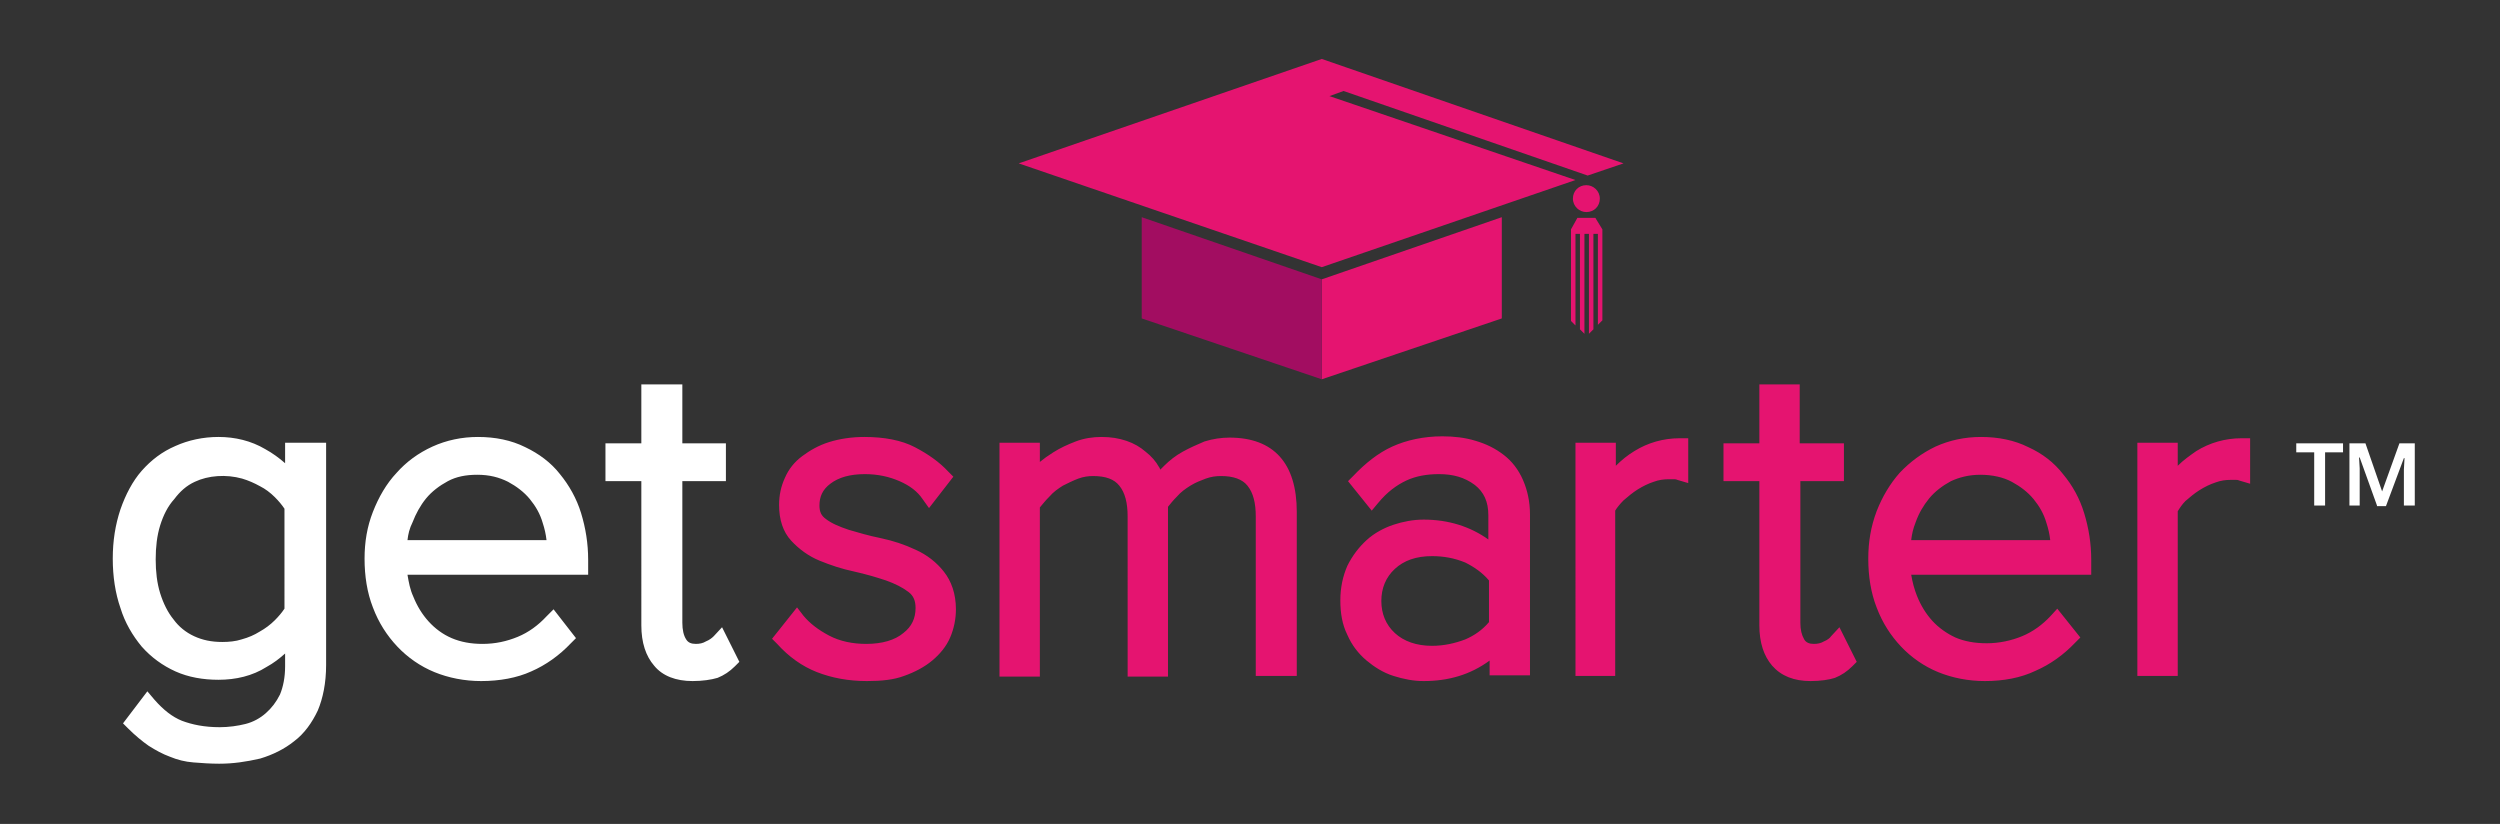 <?xml version="1.0" encoding="utf-8"?>
<!-- Generator: Adobe Illustrator 24.1.2, SVG Export Plug-In . SVG Version: 6.00 Build 0)  -->
<svg version="1.1" id="Layer_1" xmlns="http://www.w3.org/2000/svg" xmlns:xlink="http://www.w3.org/1999/xlink" x="0px" y="0px"
	 viewBox="0 0 390.2 128.6" style="enable-background:new 0 0 390.2 128.6;" xml:space="preserve">
<rect x="0" y="0" width="390.2" height="128.6" fill="#333333" stroke="none"/>
<style type="text/css">
	.st0{fill:#E51470;}
	.st1{fill:#A20D61;}
	.st2{fill:#FFFFFF;}
</style>
<g>
	<path class="st0" d="M253.4,25.5L206.3,9.2L159,25.5l47.3,16.2l39.6-13.6L207.5,15l2.2-0.8l38.1,13.2L253.4,25.5L253.4,25.5z
		 M247.6,33.1c1.2,0,2.1-0.9,2.1-2.1s-1-2.1-2.1-2.1c-1.2,0-2.1,0.9-2.1,2.1S246.5,33.1,247.6,33.1L247.6,33.1z M246.2,34l-1,1.8
		v14.3l0.7,0.7V36.5h0.7v14.9l0.7,0.7V36.5h0.7v15.6l0.7-0.7V36.5h0.7v14.2l0.7-0.7V35.8l-1.1-1.8H246.2L246.2,34z"/>
	<polygon class="st0" points="234.4,49.7 234.4,33.9 206.3,43.6 206.3,59.2 234.4,49.7 	"/>
	<polygon class="st1" points="178.2,49.7 178.2,33.9 206.3,43.6 206.3,59.2 178.2,49.7 	"/>
</g>
<g>
	<g>
		<g>
			<path class="st0" d="M309.8,106.3c-2.6,0-5.1-0.5-7.3-1.4c-2.2-0.9-4.2-2.3-5.8-4c-1.6-1.7-2.9-3.7-3.8-6.1
				c-0.9-2.3-1.3-4.9-1.3-7.6c0-2.6,0.4-5,1.3-7.4c0.9-2.3,2.1-4.3,3.6-6c1.6-1.7,3.5-3.1,5.6-4.1c2.2-1,4.6-1.5,7.1-1.5
				c2.7,0,5.2,0.5,7.4,1.6c2.2,1,4,2.4,5.4,4.2c1.5,1.8,2.6,3.8,3.3,6.1c0.7,2.3,1.1,4.7,1.1,7.3v2.3h-28.1c0.2,1.2,0.5,2.3,0.9,3.3
				c0.6,1.5,1.4,2.8,2.4,3.9c1,1.1,2.3,2,3.6,2.6c1.4,0.6,3,0.9,4.9,0.9c1.9,0,3.8-0.4,5.5-1.1c1.7-0.7,3.2-1.8,4.5-3.2l1-1.1
				l3.6,4.5l-0.8,0.8c-1.8,1.9-3.9,3.4-6.2,4.4C315.4,105.8,312.7,106.3,309.8,106.3z M282.6,106.3c-2.6,0-4.6-0.8-6-2.4
				c-1.3-1.5-2-3.6-2-6.3V75.1h-5.6v-5.9h5.6v-9.2h6.3v9.2h6.9v5.9H281v22.1c0,1.1,0.2,1.9,0.6,2.6c0.3,0.5,0.8,0.7,1.5,0.7
				c0.6,0,1.1-0.1,1.6-0.4c0.5-0.2,0.9-0.5,1.1-0.8l1.3-1.4l2.7,5.4l-0.7,0.7c-0.8,0.8-1.7,1.4-2.7,1.8
				C285.5,106.1,284.1,106.3,282.6,106.3z M222.2,106.3c-1.6,0-3.1-0.3-4.7-0.8c-1.6-0.5-3-1.4-4.2-2.4c-1.3-1.1-2.3-2.4-3-4
				c-0.8-1.6-1.1-3.4-1.1-5.4c0-2,0.4-3.8,1.1-5.4c0.8-1.6,1.8-2.9,3-4c1.2-1.1,2.7-1.9,4.2-2.4c1.5-0.5,3.1-0.8,4.7-0.8
				c3.9,0,7.3,1.1,10.1,3.1v-3.8c0-2.1-0.7-3.6-2.1-4.7c-1.6-1.2-3.4-1.7-5.6-1.7c-1.9,0-3.6,0.3-5.1,1c-1.5,0.7-3,1.8-4.4,3.5
				l-1,1.2l-3.7-4.6l0.8-0.8c1.9-2,3.9-3.6,6.1-4.6c2.2-1,4.9-1.6,7.8-1.6c1.8,0,3.6,0.2,5.2,0.7c1.7,0.5,3.1,1.2,4.4,2.2
				c1.3,1,2.3,2.3,3,3.9c0.7,1.6,1.1,3.4,1.1,5.4v25.1h-6.3v-2.3C229.5,105.3,226.1,106.3,222.2,106.3z M135.3,106.3
				c-2.9,0-5.5-0.5-7.8-1.4c-2.3-0.9-4.4-2.4-6.2-4.4l-0.8-0.8l3.9-4.9l1,1.3c1,1.2,2.3,2.2,4,3.1c1.7,0.9,3.7,1.3,5.8,1.3
				c2.5,0,4.5-0.6,5.8-1.7c1.3-1,1.9-2.3,1.9-3.9c0-1.1-0.3-1.9-1.1-2.5c-0.9-0.7-2.1-1.3-3.5-1.8c-1.5-0.5-3.2-1-5-1.4
				c-1.9-0.4-3.7-1-5.4-1.7c-1.7-0.7-3.2-1.8-4.4-3.1c-1.3-1.4-1.9-3.3-1.9-5.6c0-1.5,0.3-2.9,0.9-4.2c0.6-1.4,1.5-2.5,2.7-3.4
				c1.2-0.9,2.6-1.7,4.2-2.2c1.6-0.5,3.5-0.8,5.5-0.8c3.1,0,5.8,0.5,7.9,1.6c2.1,1.1,3.8,2.3,5.2,3.8l0.8,0.8l-3.8,4.9l-1-1.4
				c-0.8-1.2-2-2.1-3.6-2.8c-1.6-0.7-3.4-1.1-5.4-1.1c-2.3,0-4.1,0.5-5.4,1.5c-1.2,0.9-1.7,2-1.7,3.4c0,1,0.3,1.6,1,2.1
				c0.9,0.7,2.1,1.2,3.6,1.7c1.4,0.4,3,0.9,5,1.3c1.9,0.4,3.7,1,5.4,1.8c1.8,0.8,3.3,2,4.4,3.4c1.2,1.5,1.9,3.5,1.9,5.9
				c0,1.5-0.3,3-0.9,4.4c-0.6,1.4-1.6,2.6-2.8,3.6c-1.2,1-2.7,1.8-4.4,2.4C139.5,106.1,137.6,106.3,135.3,106.3z M202.3,105.5h-6.3
				V80.6c0-2.1-0.4-3.7-1.3-4.8c-0.8-1-2.2-1.5-4.1-1.5c-0.8,0-1.6,0.1-2.4,0.4c-0.8,0.3-1.6,0.6-2.4,1.1c-0.8,0.5-1.5,1-2.1,1.7
				c-0.6,0.6-1,1.1-1.4,1.6v26.5h-6.3V80.6c0-2.1-0.4-3.7-1.3-4.8c-0.8-1-2.1-1.5-4.1-1.5c-0.7,0-1.5,0.1-2.3,0.4
				c-0.8,0.3-1.6,0.7-2.4,1.1c-0.8,0.5-1.5,1-2.1,1.7c-0.6,0.6-1,1.1-1.5,1.7v26.4h-6.3V69.1h6.3v3c0.6-0.5,1.3-1,2.1-1.5
				c1.1-0.7,2.2-1.2,3.5-1.7c1.3-0.5,2.7-0.7,4-0.7c1.5,0,2.7,0.2,3.9,0.6c1.2,0.4,2.2,1,3,1.7c0.9,0.7,1.6,1.5,2.1,2.4
				c0.1,0.1,0.1,0.2,0.2,0.4c0.2-0.2,0.4-0.4,0.6-0.6c0.8-0.8,1.8-1.6,2.9-2.2c1.1-0.6,2.2-1.1,3.4-1.6c1.3-0.4,2.6-0.6,3.9-0.6
				c6.9,0,10.5,4,10.5,11.6V105.5z M339.9,105.5h-6.3V69.1h6.3v3.6c0.9-0.9,1.9-1.6,2.9-2.3c2.1-1.3,4.5-2,7.1-2h1.3v7.1l-1.7-0.5
				c-0.2-0.1-0.4-0.1-0.5-0.1h-0.9c-0.7,0-1.5,0.1-2.3,0.4c-0.9,0.3-1.7,0.7-2.5,1.2c-0.8,0.5-1.5,1.1-2.2,1.7
				c-0.5,0.5-0.9,1.1-1.2,1.6V105.5z M252.2,105.5h-6.3V69.1h6.3v3.6c0.9-0.9,1.9-1.7,2.9-2.3c2.1-1.3,4.5-2,7.1-2h1.3v7l-1.7-0.5
				c-0.2-0.1-0.4-0.1-0.5-0.1h-0.9c-0.7,0-1.5,0.1-2.3,0.4c-0.9,0.3-1.7,0.7-2.5,1.2c-0.8,0.5-1.5,1.1-2.2,1.7
				c-0.5,0.5-1,1.1-1.3,1.6V105.5z M223.5,86.8c-2.5,0-4.4,0.7-5.8,2c-1.4,1.3-2.1,3-2.1,5c0,2,0.7,3.7,2.1,5c1.4,1.3,3.4,2,5.8,2
				c1.9,0,3.6-0.4,5.2-1c1.4-0.6,2.7-1.5,3.7-2.7v-6.5c-1-1.2-2.3-2.1-3.7-2.8C227,87.1,225.3,86.8,223.5,86.8z M298.3,84.3h21.7
				c-0.1-0.9-0.3-1.8-0.6-2.7c-0.4-1.4-1.1-2.6-2-3.7c-0.9-1.1-2.1-2-3.4-2.7c-1.3-0.7-3-1.1-4.9-1.1c-1.8,0-3.3,0.4-4.6,1
				c-1.3,0.7-2.5,1.6-3.4,2.7c-0.9,1.1-1.6,2.3-2.1,3.7C298.6,82.5,298.4,83.4,298.3,84.3z"/>
		</g>
	</g>
	<g>
		<g>
			<path class="st2" d="M34.2,119.2c-1.4,0-2.7-0.1-4-0.2c-1.3-0.1-2.5-0.4-3.7-0.9c-1.1-0.4-2.2-1-3.3-1.7c-1-0.7-2.1-1.6-3.2-2.7
				l-0.8-0.8l3.8-5l1.1,1.3c1.4,1.6,2.8,2.7,4.3,3.3c1.6,0.6,3.5,1,5.9,1c1.4,0,2.8-0.2,4-0.5c1.2-0.3,2.3-0.9,3.2-1.7
				c0.9-0.8,1.6-1.7,2.2-2.9c0.5-1.2,0.8-2.7,0.8-4.4V102c-0.9,0.8-1.8,1.5-2.9,2.1c-2.2,1.4-4.8,2-7.5,2c-2.4,0-4.7-0.4-6.7-1.3
				c-2-0.9-3.8-2.2-5.3-3.9c-1.4-1.7-2.6-3.7-3.3-6c-0.8-2.3-1.2-4.9-1.2-7.7c0-2.8,0.4-5.3,1.2-7.7c0.8-2.3,1.9-4.4,3.3-6
				c1.5-1.7,3.2-3,5.3-3.9c2-0.9,4.3-1.4,6.7-1.4c2.6,0,5.1,0.6,7.3,1.9c1.1,0.6,2.2,1.4,3.1,2.2v-3.2h6.4v34.7
				c0,2.8-0.5,5.2-1.3,7.1c-0.9,1.9-2.1,3.6-3.7,4.8c-1.5,1.2-3.3,2.1-5.3,2.7C38.4,118.9,36.4,119.2,34.2,119.2z M108.1,106.3
				c-2.6,0-4.7-0.8-6-2.4c-1.3-1.5-2-3.6-2-6.3V75.1h-5.6v-5.9h5.6v-9.2h6.4v9.2h6.8v5.9h-6.8v22.1c0,1.1,0.2,2,0.6,2.6
				c0.3,0.5,0.8,0.7,1.5,0.7c0.6,0,1.1-0.1,1.6-0.4c0.5-0.2,0.9-0.5,1.2-0.8l1.3-1.4l2.7,5.4l-0.7,0.7c-0.8,0.8-1.7,1.4-2.7,1.8
				C111,106.1,109.6,106.3,108.1,106.3z M75.1,106.3c-2.6,0-5.1-0.5-7.3-1.4c-2.2-0.9-4.2-2.3-5.8-4c-1.6-1.7-2.9-3.7-3.8-6.1
				c-0.9-2.3-1.3-4.9-1.3-7.6c0-2.6,0.4-5,1.3-7.3c0.9-2.3,2.1-4.4,3.7-6.1c1.5-1.7,3.4-3.1,5.6-4.1c2.2-1,4.6-1.5,7.1-1.5
				c2.7,0,5.2,0.5,7.4,1.6c2.1,1,4,2.4,5.4,4.2c1.4,1.7,2.6,3.8,3.3,6.1c0.7,2.3,1.1,4.7,1.1,7.3v2.3H63.6c0.2,1.2,0.4,2.3,0.9,3.4
				c0.6,1.5,1.4,2.8,2.4,3.9c1,1.1,2.2,2,3.6,2.6c1.4,0.6,3,0.9,4.8,0.9c2,0,3.8-0.4,5.5-1.1c1.7-0.7,3.2-1.8,4.5-3.2l1.1-1.1
				l3.5,4.5l-0.8,0.8c-1.8,1.9-3.9,3.4-6.2,4.4C80.7,105.8,78,106.3,75.1,106.3z M30.3,99.3c1.3,0.6,2.7,0.9,4.4,0.9
				c1,0,2.1-0.1,3-0.4c1.1-0.3,2-0.7,2.8-1.2c0.9-0.5,1.7-1.1,2.4-1.8c0.6-0.6,1.1-1.2,1.5-1.8V79.4c-0.4-0.6-0.9-1.2-1.5-1.8
				c-0.7-0.7-1.5-1.3-2.3-1.7c-0.9-0.5-1.8-0.9-2.8-1.2c-2.5-0.7-5.3-0.5-7.4,0.5c-1.3,0.6-2.3,1.5-3.2,2.7C26.2,79,25.5,80.4,25,82
				c-0.5,1.6-0.7,3.4-0.7,5.3c0,1.9,0.2,3.7,0.7,5.3c0.5,1.6,1.2,3,2.1,4.1C27.9,97.8,29,98.7,30.3,99.3z M63.6,84.3h21.7
				c-0.1-0.9-0.3-1.8-0.6-2.7c-0.4-1.4-1.1-2.6-2-3.7c-0.9-1.1-2.1-2-3.4-2.7c-1.4-0.7-2.9-1.1-4.8-1.1c-1.8,0-3.3,0.3-4.6,1
				c-1.3,0.7-2.5,1.6-3.4,2.7c-0.9,1.1-1.6,2.4-2.1,3.7C63.9,82.5,63.7,83.4,63.6,84.3z"/>
		</g>
	</g>
</g>
<g>
	<path class="st2" d="M362.9,78.9h-1.7v-8.3h-2.8v-1.4h7.3v1.4h-2.8V78.9z M371,78.9l-2.7-7.5h-0.1l0.1,1.7v5.8h-1.6v-9.7h2.5
		l2.6,7.5l2.7-7.5h2.4v9.7h-1.7v-5.6l0.1-1.8h-0.1l-2.8,7.5H371z"/>
</g>
</svg>
